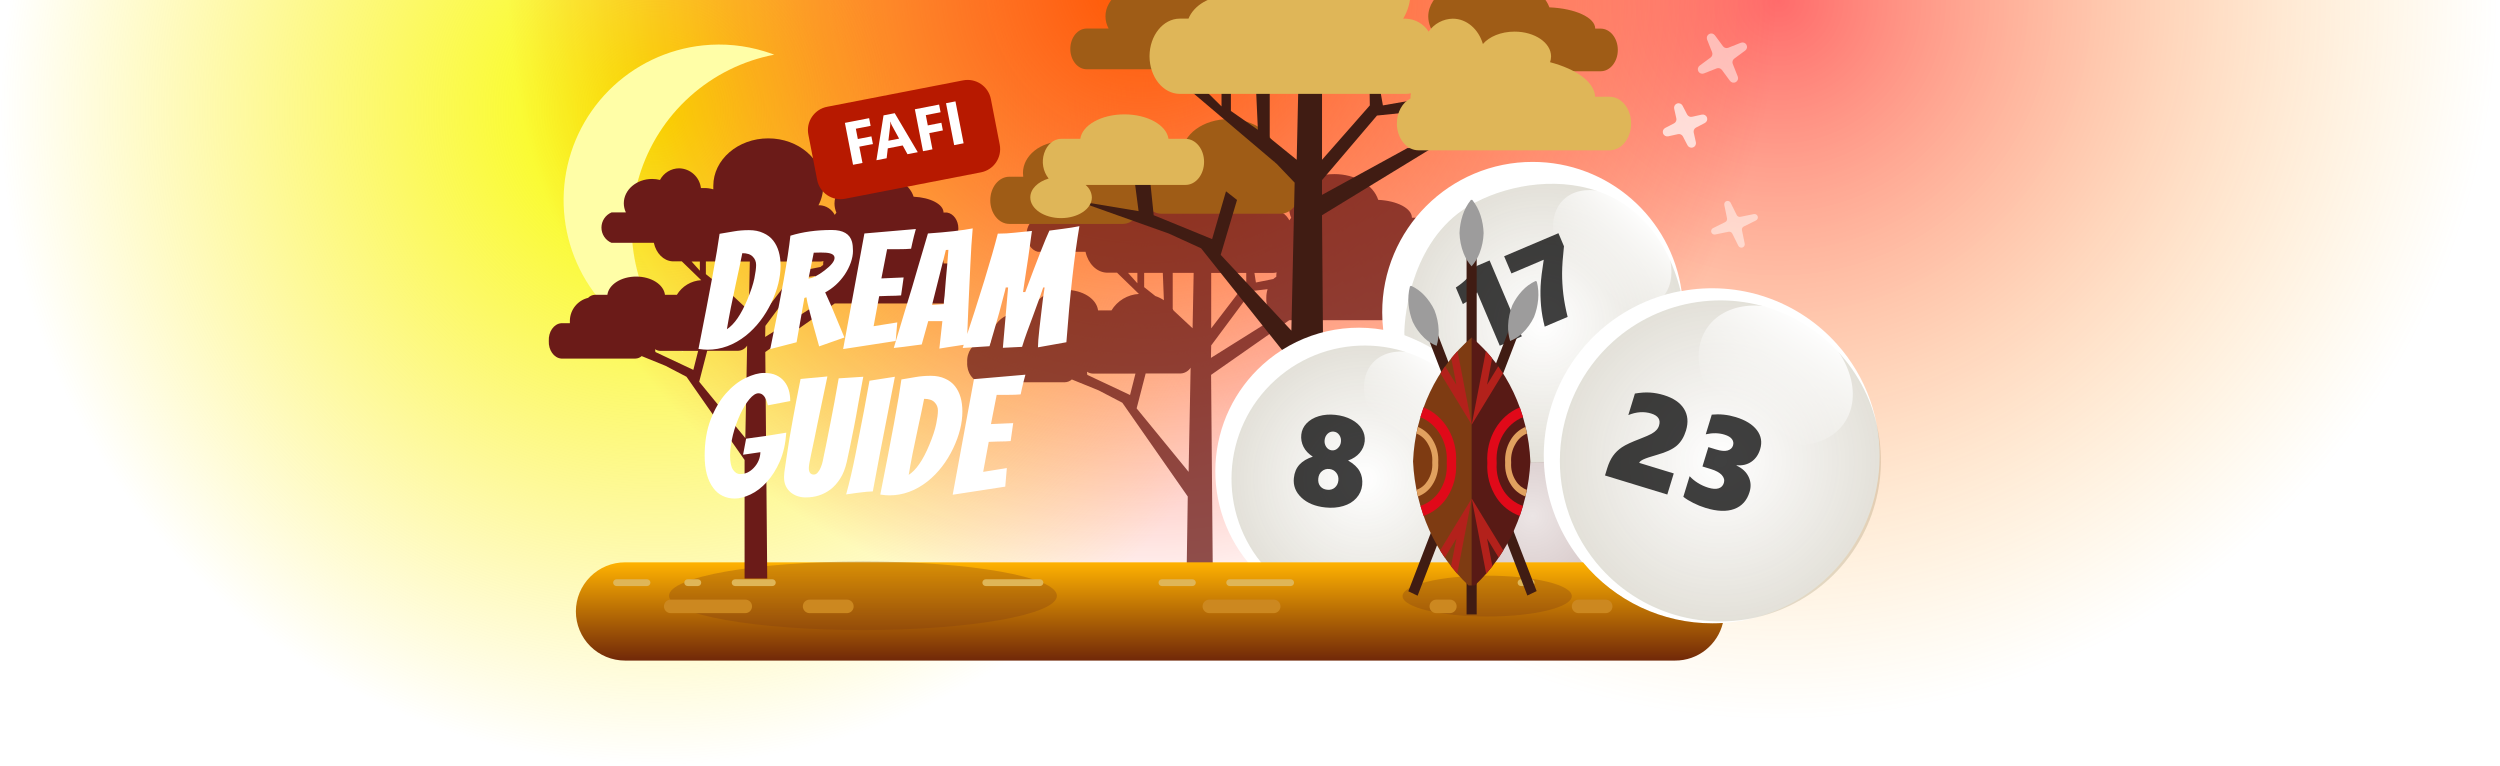 <svg width="738" height="226" viewBox="0 0 738 226" fill="none" xmlns="http://www.w3.org/2000/svg">
	<defs>
<filter id="filter0_d" x="201.188" y="61.766" width="122.453" height="90.406" filterUnits="userSpaceOnUse" color-interpolation-filters="sRGB">
<feFlood flood-opacity="0" result="BackgroundImageFix"/>
<feColorMatrix in="SourceAlpha" type="matrix" values="0 0 0 0 0 0 0 0 0 0 0 0 0 0 0 0 0 0 127 0"/>
<feOffset dy="2"/>
<feGaussianBlur stdDeviation="2.5"/>
<feColorMatrix type="matrix" values="0 0 0 0 0.251 0 0 0 0 0.11 0 0 0 0 0.075 0 0 0 1 0"/>
<feBlend mode="normal" in2="BackgroundImageFix" result="effect1_dropShadow"/>
<feBlend mode="normal" in="SourceGraphic" in2="effect1_dropShadow" result="shape"/>
</filter>
<filter id="filter1_d" x="234.29" y="19.386" width="65.162" height="43.627" filterUnits="userSpaceOnUse" color-interpolation-filters="sRGB">
<feFlood flood-opacity="0" result="BackgroundImageFix"/>
<feColorMatrix in="SourceAlpha" type="matrix" values="0 0 0 0 0 0 0 0 0 0 0 0 0 0 0 0 0 0 127 0"/>
<feOffset dy="3"/>
<feGaussianBlur stdDeviation="1.5"/>
<feColorMatrix type="matrix" values="0 0 0 0 1 0 0 0 0 0 0 0 0 0 0 0 0 0 0.239 0"/>
<feBlend mode="normal" in2="BackgroundImageFix" result="effect1_dropShadow"/>
<feBlend mode="normal" in="SourceGraphic" in2="effect1_dropShadow" result="shape"/>
</filter>
<radialGradient id="paint0_radial" cx="0" cy="0" r="1" gradientUnits="userSpaceOnUse" gradientTransform="translate(525) scale(213)">
<stop stop-color="#FF0000"/>
<stop offset="1" stop-color="#FFB300" stop-opacity="0"/>
</radialGradient>
<radialGradient id="paint1_radial" cx="0" cy="0" r="1" gradientUnits="userSpaceOnUse" gradientTransform="translate(193.5 32.5) scale(193.5)">
<stop stop-color="#F7FF00"/>
<stop offset="1" stop-color="#FFE600" stop-opacity="0"/>
</radialGradient>
<radialGradient id="paint2_radial" cx="0" cy="0" r="1" gradientUnits="userSpaceOnUse" gradientTransform="translate(337.5 -5.5) scale(187.5)">
<stop stop-color="#FF5700"/>
<stop offset="1" stop-color="#FF1200" stop-opacity="0"/>
</radialGradient>
<linearGradient id="paint3_linear" x1="493.099" y1="208.75" x2="461.073" y2="69.9" gradientUnits="userSpaceOnUse">
<stop stop-color="white"/>
<stop offset="1" stop-color="white"/>
</linearGradient>
<radialGradient id="paint4_radial" cx="0" cy="0" r="1" gradientUnits="userSpaceOnUse" gradientTransform="translate(455.347 95.434) scale(40.784 41.18)">
<stop stop-color="#443400" stop-opacity="0"/>
<stop offset="1" stop-color="#443400" stop-opacity="0.149"/>
</radialGradient>
<radialGradient id="paint5_radial" cx="0" cy="0" r="1" gradientUnits="userSpaceOnUse" gradientTransform="translate(507.857 136.061) rotate(-42) scale(47.387)">
<stop stop-color="#442D00" stop-opacity="0"/>
<stop offset="1" stop-color="#443400" stop-opacity="0.149"/>
</radialGradient>
<radialGradient id="paint6_radial" cx="0" cy="0" r="1" gradientUnits="userSpaceOnUse" gradientTransform="translate(402.874 141.338) rotate(-42) scale(39.334)">
<stop stop-color="#443400" stop-opacity="0"/>
<stop offset="1" stop-color="#443400" stop-opacity="0.149"/>
</radialGradient>
<linearGradient id="paint7_linear" x1="486.088" y1="63.491" x2="469.023" y2="81.653" gradientUnits="userSpaceOnUse">
<stop stop-color="white"/>
<stop offset="1" stop-color="white" stop-opacity="0"/>
</linearGradient>
<linearGradient id="paint8_linear" x1="535.174" y1="95.232" x2="517.079" y2="123.046" gradientUnits="userSpaceOnUse">
<stop stop-color="white"/>
<stop offset="1" stop-color="white" stop-opacity="0"/>
</linearGradient>
<linearGradient id="paint9_linear" x1="430.073" y1="110.271" x2="413.982" y2="129.302" gradientUnits="userSpaceOnUse">
<stop stop-color="white"/>
<stop offset="1" stop-color="white" stop-opacity="0"/>
</linearGradient>
<radialGradient id="paint10_radial" cx="0" cy="0" r="1" gradientUnits="userSpaceOnUse" gradientTransform="translate(452.344 152.281) scale(42.673 43.188)">
<stop stop-color="#440200" stop-opacity="0.102"/>
<stop offset="1" stop-color="#440200" stop-opacity="0.302"/>
</radialGradient>
<linearGradient id="paint11_linear" x1="339.3" y1="166" x2="339.3" y2="195" gradientUnits="userSpaceOnUse">
<stop stop-color="#FFB201"/>
<stop offset="1" stop-color="#712808"/>
</linearGradient>
</defs>
<path opacity="0.58" d="M525 213C642.637 213 738 117.637 738 0C738 -117.637 642.637 -213 525 -213C407.363 -213 312 -117.637 312 0C312 117.637 407.363 213 525 213Z" fill="url(#paint0_radial)"/>
<path d="M193.5 226C300.367 226 387 139.367 387 32.5C387 -74.367 300.367 -161 193.5 -161C86.633 -161 0 -74.367 0 32.5C0 139.367 86.633 226 193.5 226Z" fill="url(#paint1_radial)"/>
<path d="M337.5 182C441.053 182 525 98.053 525 -5.5C525 -109.053 441.053 -193 337.5 -193C233.947 -193 150 -109.053 150 -5.5C150 98.053 233.947 182 337.5 182Z" fill="url(#paint2_radial)"/>
<path d="M198.864 103.009C188.733 99.908 179.985 93.4 174.103 84.588C168.221 75.775 165.566 65.201 166.588 54.655C167.609 44.109 172.245 34.241 179.709 26.722C187.173 19.203 197.007 14.495 207.545 13.396C213.653 12.759 219.825 13.361 225.695 15.166C226.651 15.458 227.613 15.787 228.546 16.142C219.285 17.916 210.684 22.184 203.669 28.485C196.654 34.786 191.492 42.882 188.737 51.9C185.983 60.917 185.741 70.516 188.038 79.661C190.335 88.807 195.083 97.152 201.772 103.798C200.794 103.564 199.816 103.3 198.864 103.009Z" fill="#FFFEA7"/>
<g opacity="0.87">
<path opacity="0.87" d="M285.512 106.986C285.37 110.02 287.212 112.631 289.651 112.842H314.323C315.094 112.825 315.833 112.533 316.407 112.018L324.3 115.229L331.31 118.887L350.628 146.57L350.09 182.342L358.162 186L357.512 110.661L380.597 94.518H419.978C422.655 94.069 424.653 91.225 424.653 87.863C424.653 84.501 422.653 81.657 419.978 81.208H416.832C416.732 78.808 414.997 76.588 412.182 74.871H417.982C420.125 74.531 421.73 72.261 421.73 69.571C421.73 66.881 420.125 64.613 417.982 64.271H416.795C416.795 61.523 412.435 59.256 406.846 58.999C405.466 54.637 400.181 51.391 393.875 51.391C386.507 51.391 380.532 55.822 380.532 61.283C380.536 62.318 380.753 63.34 381.167 64.288C380.97 64.53 380.785 64.782 380.615 65.044C380.138 64.128 379.433 63.351 378.567 62.789C377.702 62.226 376.705 61.897 375.675 61.833H375.206C376.245 59.845 376.79 57.636 376.793 55.393C376.793 46.669 368.611 39.593 358.51 39.593C348.409 39.593 340.227 46.668 340.227 55.393C340.211 55.776 340.211 56.16 340.227 56.544C339.269 56.256 338.274 56.111 337.274 56.115H336.112C335.895 54.331 335.041 52.685 333.708 51.48C332.374 50.275 330.651 49.591 328.854 49.555C327.544 49.565 326.261 49.93 325.141 50.61C324.021 51.29 323.106 52.261 322.493 53.419C321.636 53.204 320.755 53.094 319.871 53.093C314.683 53.093 310.46 56.717 310.46 61.182C310.462 62.234 310.697 63.273 311.15 64.222H306.376C304.43 64.692 303.025 66.813 303.025 69.28C303.025 71.747 304.425 73.867 306.376 74.337H320.452C321.211 77.837 323.699 80.319 326.606 80.485H329.738L336.209 86.77C334.565 86.86 332.969 87.35 331.557 88.197C330.146 89.044 328.962 90.222 328.109 91.63H324.149C323.721 88.195 319.596 85.568 314.573 85.568C309.55 85.568 305.438 88.23 304.997 91.63H300.857C299.998 91.655 299.185 92.02 298.594 92.643C296.899 93.054 295.387 94.011 294.29 95.366C293.193 96.721 292.572 98.4 292.523 100.143C292.503 100.452 292.503 100.761 292.523 101.07H289.653C287.2 101.281 285.348 103.924 285.514 106.978L285.512 106.986ZM346.187 91.221V80.557H352.369L352.052 96.906L346.533 91.754C346.374 91.624 346.268 91.441 346.233 91.239L346.187 91.221ZM332.996 80.556H335.756V83.63L332.996 80.556ZM343.262 80.556L343.579 88.627C342.796 88.105 341.946 87.689 341.054 87.39L337.754 84.763V80.556H343.262ZM376.862 80.419C376.796 80.758 376.762 81.103 376.762 81.449V81.707C376.451 81.889 376.164 82.108 375.906 82.359L370.746 83.39L370.305 80.574H375.741C376.109 80.566 376.475 80.514 376.831 80.42L376.862 80.419ZM357.544 101.971L369.48 85.914L374.185 85.364C373.939 86.189 373.814 87.045 373.812 87.906C373.744 89.072 373.96 90.237 374.441 91.302C374.921 92.367 375.653 93.299 376.572 94.02H376.02L357.475 105.646L357.544 101.971ZM357.544 96.922V80.579H367.893V83.395L357.544 96.922ZM335.535 120.552L338.198 110.252H348.532C349.123 110.22 349.698 110.048 350.209 109.749C350.721 109.451 351.153 109.034 351.471 108.535L350.878 139.292L335.535 120.552ZM320.964 110.66L320.881 109.733C321.399 110.084 322.008 110.275 322.634 110.283H335.19L333.59 116.603L320.964 110.66Z" fill="#6B1B18"/>
</g>
<path d="M320.786 20.454H361.875C364.542 20.454 366.705 17.763 366.705 14.443C366.705 11.123 364.543 8.432 361.875 8.432H355.616C357.267 7.761 358.685 6.621 359.696 5.154C360.707 3.687 361.267 1.956 361.306 0.174C361.306 -4.885 356.833 -8.983 351.315 -8.983C349.605 -9.007 347.916 -8.6 346.404 -7.799C344.893 -6.998 343.608 -5.828 342.668 -4.399C341.501 -4.653 340.31 -4.782 339.116 -4.783C332.056 -4.783 326.332 -0.483 326.332 4.824C326.338 6.083 326.658 7.321 327.264 8.424H320.786C318.119 8.424 315.956 11.115 315.956 14.435C315.956 17.755 318.118 20.446 320.786 20.446V20.454Z" fill="#9F5C16"/>
<path d="M472.523 8.443H470.906C470.906 5.171 464.976 2.484 457.387 2.171C455.493 -3.009 448.316 -6.866 439.748 -6.866C429.736 -6.866 421.618 -1.603 421.618 4.894C421.661 7.03 422.485 9.075 423.936 10.643C423.287 11.625 422.878 12.746 422.743 13.916C422.607 15.085 422.748 16.27 423.155 17.375C423.451 18.386 424.053 19.281 424.878 19.936C425.703 20.591 426.71 20.975 427.762 21.034H472.522C475.314 21.034 477.578 18.217 477.578 14.741C477.578 11.265 475.314 8.448 472.522 8.448L472.523 8.443Z" fill="#9F5C16"/>
<path d="M331.455 52.174H325.046C325.101 51.81 325.129 51.442 325.13 51.074C325.13 45.936 319.948 41.765 313.552 41.765C307.156 41.765 301.974 45.946 301.974 51.074C301.975 51.442 302.003 51.81 302.058 52.174H297.921C294.835 52.185 292.336 55.296 292.327 59.136C292.336 62.976 294.835 66.087 297.921 66.098H331.455C334.541 66.087 337.04 62.976 337.049 59.136C337.042 55.295 334.54 52.184 331.455 52.174Z" fill="#9F5C16"/>
<path d="M378.019 47.775H376.093C376.369 46.978 376.511 46.141 376.513 45.298C376.513 39.698 370.356 35.163 362.763 35.163C355.17 35.163 349.013 39.7 349.013 45.298C349.015 46.141 349.157 46.978 349.433 47.775H342.833C339.638 47.786 337.051 51.007 337.042 54.983V55.883C337.051 59.859 339.642 63.083 342.833 63.091H378.018C381.211 63.077 383.796 59.857 383.805 55.883V54.983C383.793 51.009 381.212 47.79 378.019 47.775Z" fill="#9F5C16"/>
<path d="M390.978 152.999L390.256 63.533L422.702 43.718H415.462L390.256 57.527V53.173L406.484 34.112L419.57 32.764L419.448 29.158L408.231 31.113L406.484 21.203L404.25 23.303L404.372 31.112L390.261 47.169V20.449H383.384L382.784 47.168L374.826 40.718V23.303L370.605 22.403L371.327 38.313L363.364 32.762V22.252L360.592 22.552V31.406L352.992 23.9L351.182 26.6L376.871 48.364L382.179 53.92L381.213 97.6L360.349 75.235L365.17 59.022L361.915 56.471L357.815 70.583L340.571 63.527L339.244 50.617L334.658 51.217L336.107 62.324L320.784 59.78L318.852 59.628L345.024 68.937L354.553 73.291L380.725 106.162L380.003 148.645L390.977 152.999H390.978Z" fill="#401C13"/>
<path d="M349.974 40.97H344.939C344.351 36.93 338.753 33.762 331.92 33.762C325.087 33.762 319.493 36.929 318.901 40.97H313.311C311.074 40.97 309.061 42.664 308.234 45.251C307.823 46.506 307.729 47.843 307.959 49.144C308.19 50.444 308.739 51.667 309.557 52.704C306.369 53.65 304.144 55.793 304.144 58.286C304.144 61.657 308.213 64.386 313.232 64.386C318.251 64.386 322.32 61.652 322.32 58.286C322.294 57.571 322.113 56.869 321.79 56.23C321.466 55.592 321.008 55.031 320.447 54.586H349.983C352.998 54.586 355.443 51.544 355.443 47.791C355.443 44.038 352.999 40.996 349.983 40.996L349.974 40.97Z" fill="#DFB658"/>
<path d="M475.164 28.561H470.889C470.689 24.223 465.404 20.444 457.576 18.361C457.773 17.813 457.874 17.235 457.876 16.652C457.876 12.617 453.051 9.335 447.1 9.335C443.1 9.335 439.612 10.814 437.752 12.994C436.492 8.651 432.985 5.515 428.852 5.515C427.448 5.543 426.07 5.903 424.833 6.568C423.595 7.232 422.533 8.181 421.734 9.336C421.009 8.201 420.018 7.26 418.847 6.595C417.676 5.929 416.361 5.558 415.015 5.515H414.215C415.616 3.206 416.364 0.559 416.378 -2.142C416.378 -12.507 405.253 -20.906 391.533 -20.906C377.813 -20.906 366.688 -12.506 366.688 -2.142C366.688 -1.684 366.712 -1.228 366.759 -0.773C365.449 -1.12 364.099 -1.296 362.744 -1.296C357.158 -1.296 352.434 1.563 350.844 5.499H348.265C343.342 5.516 339.355 10.479 339.341 16.606C339.355 22.733 343.341 27.696 348.265 27.713H415.02C415.525 27.709 416.027 27.651 416.52 27.541C416.429 27.942 416.382 28.352 416.381 28.764V29.064C413.944 30.264 412.348 33.203 412.358 36.464C412.367 40.827 415.207 44.364 418.712 44.372H475.159C478.664 44.361 481.504 40.827 481.513 36.464C481.501 32.103 478.663 28.573 475.159 28.564L475.164 28.561Z" fill="#DFB658"/>
<path d="M449.786 185.95C444.648 185.952 439.54 185.155 434.647 183.588C429.7 182.006 425.036 179.648 420.828 176.603C412.491 180.98 402.934 182.455 393.665 180.796C384.396 179.137 375.944 174.438 369.643 167.441C365.921 163.307 363.05 158.481 361.193 153.238C359.336 147.994 358.53 142.437 358.821 136.882C359.112 131.327 360.495 125.884 362.889 120.863C365.284 115.843 368.644 111.343 372.778 107.621C377.538 103.328 383.211 100.174 389.369 98.396C395.527 96.618 402.009 96.262 408.324 97.357C408.128 95.647 408.03 93.927 408.03 92.205C408.018 86.267 409.205 80.387 411.52 74.919C413.749 69.642 416.981 64.848 421.037 60.803C425.082 56.747 429.876 53.515 435.153 51.286C440.621 48.971 446.501 47.784 452.439 47.796C457.87 47.788 463.256 48.78 468.328 50.723C473.219 52.597 477.739 55.324 481.677 58.778C485.602 62.21 488.893 66.305 491.399 70.878C493.966 75.55 495.663 80.649 496.407 85.928L496.352 85.938C504.68 84.379 513.269 84.989 521.294 87.707C529.319 90.426 536.509 95.163 542.175 101.463C550.949 111.208 555.493 124.039 554.806 137.133C554.12 150.228 548.26 162.514 538.516 171.288C530.508 178.497 520.365 182.894 509.63 183.811C498.894 184.728 488.152 182.115 479.038 176.368C474.786 179.501 470.055 181.928 465.03 183.554C460.107 185.147 454.964 185.957 449.789 185.954L449.786 185.95ZM495.869 86.025H495.886H495.869ZM495.969 86.006L496.02 85.996L495.969 86.006ZM496.083 85.984L496.183 85.964L496.083 85.984ZM496.204 85.961L496.325 85.938L496.204 85.961Z" fill="url(#paint3_linear)"/>
<path d="M452.163 136.614C449.103 136.616 446.05 136.304 443.054 135.682C442.305 126.462 438.532 117.746 432.321 110.891C426.357 104.267 421.034 101.473 414.59 98.943C414.446 98.91 414.39 76.843 429.054 64.096C443.718 51.349 485.554 44.38 496.131 85.923C484.452 88.095 473.945 94.399 466.53 103.68C459.116 112.962 455.29 124.603 455.752 136.473C454.561 136.566 453.354 136.614 452.163 136.614Z" fill="url(#paint4_radial)"/>
<path d="M476.149 100.846C483.114 94.575 491.782 90.51 501.058 89.165C510.333 87.82 519.799 89.256 528.258 93.29C536.717 97.325 543.79 103.778 548.582 111.833C553.374 119.887 555.67 129.182 555.18 138.541C554.689 147.901 551.434 156.905 545.826 164.414C540.219 171.924 532.51 177.602 523.676 180.73C514.841 183.859 505.277 184.297 496.193 181.99C487.109 179.683 478.913 174.734 472.642 167.769C464.233 158.43 459.878 146.132 460.535 133.581C461.193 121.031 466.81 109.255 476.149 100.846V100.846Z" fill="url(#paint5_radial)"/>
<path d="M429.194 170.569C445.338 156.033 446.641 131.162 432.105 115.019C417.569 98.875 392.699 97.572 376.555 112.107C360.411 126.643 359.108 151.514 373.644 167.658C388.179 183.802 413.05 185.105 429.194 170.569Z" fill="url(#paint6_radial)"/>
<path d="M490.454 88.096C495.828 82.722 493.686 71.867 485.67 63.851C477.654 55.835 466.799 53.694 461.425 59.068C456.051 64.442 458.193 75.296 466.209 83.312C474.225 91.328 485.08 93.47 490.454 88.096Z" fill="url(#paint7_linear)"/>
<path d="M544.368 124.947C550.176 116.66 545.853 103.612 534.713 95.804C523.572 87.996 509.832 88.385 504.024 96.672C498.216 104.96 502.538 118.008 513.679 125.816C524.82 133.624 538.559 133.235 544.368 124.947Z" fill="url(#paint8_linear)"/>
<path d="M435.72 134.614C440.806 128.966 438.099 118.238 429.675 110.653C421.25 103.067 410.298 101.497 405.213 107.145C400.128 112.792 402.834 123.52 411.259 131.106C419.683 138.691 430.635 140.262 435.72 134.614Z" fill="url(#paint9_linear)"/>
<path d="M449.514 185.951C439.082 185.961 428.915 182.667 420.471 176.542C423.62 174.891 426.55 172.851 429.191 170.471C434.048 166.127 437.83 160.714 440.239 154.659C442.647 148.604 443.616 142.072 443.07 135.579C446.063 136.199 449.113 136.511 452.17 136.509C453.362 136.509 454.57 136.461 455.759 136.366C456.079 144.397 458.348 152.229 462.37 159.188C466.393 166.146 472.047 172.022 478.847 176.307C470.358 182.58 460.078 185.961 449.522 185.951H449.514ZM458.855 117.07C458.995 116.697 459.141 116.321 459.29 115.951C459.142 116.32 458.991 116.697 458.856 117.07H458.855Z" fill="url(#paint10_radial)"/>
<path opacity="0.75" d="M442.731 102.056L436.036 86.285C435.501 87.005 434.898 87.64 434.229 88.188C433.556 88.727 432.757 89.252 431.832 89.765L429.757 84.875C431.032 84.056 432.155 83.147 433.125 82.146C434.101 81.131 435.024 79.921 435.895 78.517L439.731 76.889L449.241 99.292L442.731 102.056ZM455.995 96.425C455.449 94.288 455.088 92.235 454.914 90.266C454.739 88.296 454.697 86.342 454.788 84.403C454.889 82.461 455.196 79.884 455.708 76.672L446.173 80.72L444.019 75.646L460.05 68.842L461.684 72.693C461.33 75.909 461.146 78.548 461.131 80.61C461.127 82.668 461.25 84.756 461.5 86.875C461.756 88.978 462.177 91.204 462.765 93.552L455.995 96.425Z" fill="black"/>
<path opacity="0.75" d="M381.948 141.11C382.119 139.485 382.676 138.162 383.617 137.142C384.559 136.121 385.867 135.344 387.541 134.811C386.271 133.993 385.353 133.019 384.788 131.889C384.222 130.759 384.007 129.56 384.14 128.292C384.273 127.037 384.794 125.928 385.705 124.967C386.629 123.994 387.836 123.287 389.326 122.847C390.828 122.408 392.447 122.281 394.183 122.464C395.992 122.655 397.585 123.122 398.963 123.864C400.342 124.595 401.37 125.525 402.048 126.654C402.725 127.783 402.995 128.994 402.859 130.286C402.728 131.529 402.242 132.654 401.401 133.661C400.561 134.667 399.41 135.429 397.949 135.947C399.593 136.88 400.738 137.946 401.383 139.147C402.029 140.335 402.273 141.68 402.114 143.182C401.958 144.659 401.387 145.942 400.401 147.033C399.427 148.125 398.131 148.909 396.513 149.385C394.907 149.863 393.144 150.001 391.223 149.798C388.245 149.484 385.896 148.514 384.175 146.889C382.455 145.264 381.713 143.337 381.948 141.11ZM389.161 141.217C389.061 142.165 389.253 142.938 389.737 143.537C390.222 144.136 390.907 144.482 391.793 144.575C392.692 144.67 393.442 144.457 394.045 143.936C394.647 143.414 394.995 142.717 395.087 141.843C395.181 140.957 394.975 140.194 394.47 139.556C393.966 138.906 393.289 138.536 392.44 138.446C391.603 138.358 390.871 138.573 390.244 139.092C389.618 139.598 389.257 140.307 389.161 141.217ZM391.024 129.933C390.947 130.66 391.107 131.324 391.504 131.926C391.913 132.529 392.456 132.866 393.133 132.937C393.823 133.01 394.424 132.794 394.938 132.288C395.464 131.783 395.766 131.168 395.842 130.442C395.925 129.654 395.761 128.971 395.349 128.392C394.937 127.814 394.393 127.489 393.716 127.417C393.027 127.345 392.426 127.549 391.915 128.03C391.404 128.511 391.107 129.146 391.024 129.933Z" fill="black"/>
<path opacity="0.75" d="M473.795 140.361L474.435 138.267C474.888 136.786 475.463 135.554 476.162 134.573C476.86 133.592 477.744 132.74 478.814 132.019C479.897 131.301 481.639 130.486 484.042 129.575C485.76 128.905 486.916 128.402 487.51 128.066C488.12 127.722 488.603 127.358 488.959 126.976C489.327 126.597 489.591 126.147 489.75 125.625C490.281 123.889 489.502 122.701 487.414 122.063C485.289 121.413 483.044 121.57 480.679 122.533L482.622 116.177C484.29 115.89 485.793 115.792 487.133 115.883C488.484 115.978 489.822 116.228 491.145 116.632C493.986 117.501 495.976 118.853 497.114 120.687C498.252 122.522 498.447 124.666 497.697 127.118C497.122 129 496.227 130.472 495.012 131.535C493.798 132.597 491.869 133.501 489.225 134.246C487.204 134.823 485.836 135.28 485.121 135.62C484.423 135.95 484.014 136.29 483.894 136.638L494.092 139.756L492.188 145.984L473.795 140.361ZM516.469 145.243C515.701 147.757 514.195 149.427 511.95 150.254C509.706 151.081 506.89 150.977 503.503 149.942C502.241 149.556 501.024 149.064 499.852 148.467C498.677 147.882 497.7 147.278 496.921 146.655L498.781 140.572C499.446 141.307 500.258 141.973 501.216 142.571C502.175 143.17 503.189 143.632 504.257 143.959C505.495 144.338 506.509 144.409 507.298 144.172C508.103 143.927 508.632 143.392 508.884 142.566C509.141 141.728 508.934 140.949 508.266 140.226C507.597 139.504 506.534 138.92 505.077 138.475L502.564 137.707L504.312 131.988L506.534 132.668C508.003 133.117 509.152 133.223 509.982 132.985C510.827 132.739 511.361 132.252 511.584 131.523C511.795 130.831 511.695 130.203 511.283 129.639C510.884 129.079 510.138 128.632 509.045 128.298C507.358 127.782 505.522 127.752 503.537 128.207L505.313 122.398C507.693 122.169 510.048 122.411 512.379 123.124C515.269 124.008 517.353 125.289 518.632 126.967C519.911 128.646 520.231 130.529 519.593 132.618C519.095 134.244 518.234 135.475 517.01 136.309C515.799 137.146 514.345 137.492 512.651 137.346L512.623 137.437C514.309 138.218 515.494 139.316 516.176 140.733C516.861 142.137 516.959 143.641 516.469 145.243Z" fill="black"/>
<path d="M494.5 195H184.5C180.654 195 176.966 193.472 174.247 190.753C171.528 188.034 170 184.346 170 180.5C170 176.654 171.528 172.966 174.247 170.247C176.966 167.528 180.654 166 184.5 166H467.315C471.953 171.636 477.784 176.174 484.387 179.287C490.99 182.399 498.2 184.009 505.5 184C506.53 184 507.572 183.968 508.6 183.9C507.838 187.032 506.058 189.823 503.54 191.835C500.978 193.895 497.787 195.012 494.5 195Z" fill="url(#paint11_linear)"/>
<path opacity="0.29" d="M254.75 186C286.368 186 312 181.468 312 175.877C312 170.286 286.368 165.754 254.75 165.754C223.132 165.754 197.5 170.286 197.5 175.877C197.5 181.468 223.132 186 254.75 186Z" fill="#7E3B12"/>
<path opacity="0.29" d="M439.016 181.999C452.814 181.999 464 179.299 464 175.968C464 172.637 452.814 169.937 439.016 169.937C425.218 169.937 414.032 172.637 414.032 175.968C414.032 179.299 425.218 181.999 439.016 181.999Z" fill="#7E3B12"/>
<path d="M162.002 100.652C161.876 103.345 163.514 105.662 165.676 105.852H187.576C188.26 105.837 188.916 105.577 189.425 105.12L196.43 107.97L202.653 111.219L219.802 135.787V170.787H226.489L225.913 103.916L246.403 89.588H281.357C283.733 89.188 285.506 86.665 285.506 83.681C285.506 80.697 283.733 78.173 281.357 77.774H278.564C278.478 75.64 276.935 73.674 274.437 72.149H279.581C281.481 71.849 282.908 69.833 282.908 67.449C282.908 65.065 281.483 63.049 279.581 62.749H278.528C278.528 60.31 274.658 58.298 269.697 58.069C268.472 54.197 263.781 51.316 258.184 51.316C251.644 51.316 246.34 55.249 246.34 60.096C246.344 61.014 246.536 61.922 246.904 62.764C246.729 62.979 246.565 63.203 246.414 63.435C245.991 62.622 245.365 61.932 244.596 61.433C243.828 60.934 242.944 60.642 242.029 60.585H241.613C242.536 58.821 243.019 56.86 243.022 54.869C243.022 47.126 235.759 40.846 226.794 40.846C217.829 40.846 210.566 47.126 210.566 54.869C210.552 55.209 210.552 55.549 210.566 55.89C209.716 55.634 208.833 55.506 207.945 55.509H206.916C206.723 53.925 205.966 52.464 204.782 51.395C203.599 50.325 202.069 49.718 200.474 49.686C199.311 49.695 198.172 50.019 197.178 50.623C196.184 51.227 195.372 52.088 194.828 53.116C194.067 52.925 193.286 52.827 192.501 52.826C187.896 52.826 184.148 56.042 184.148 60.006C184.149 60.94 184.359 61.863 184.761 62.706H180.522C179.64 63.079 178.888 63.704 178.359 64.503C177.83 65.301 177.548 66.237 177.548 67.195C177.548 68.153 177.83 69.089 178.359 69.887C178.888 70.686 179.64 71.311 180.522 71.684H193.014C193.688 74.784 195.896 76.994 198.476 77.141H201.256L207.002 82.711C205.543 82.791 204.126 83.226 202.873 83.978C201.621 84.73 200.57 85.775 199.813 87.025H196.298C195.918 83.976 192.256 81.644 187.798 81.644C183.34 81.644 179.69 84.007 179.298 87.025H175.624C174.862 87.048 174.139 87.371 173.615 87.925C172.11 88.29 170.767 89.14 169.793 90.343C168.819 91.547 168.268 93.038 168.226 94.586C168.209 94.86 168.209 95.135 168.226 95.409H165.679C163.502 95.596 161.858 97.942 162.005 100.652H162.002ZM215.857 86.662V77.196H221.344L221.062 91.707L216.162 87.134C216.02 87.019 215.925 86.857 215.893 86.677L215.857 86.662ZM204.148 77.196H206.598V79.919L204.148 77.196ZM213.26 77.196L213.541 84.36C212.846 83.896 212.092 83.526 211.3 83.26L208.373 80.928V77.193L213.26 77.196ZM243.083 77.074C243.025 77.375 242.996 77.681 242.997 77.988V78.219C242.721 78.381 242.466 78.575 242.237 78.798L237.657 79.713L237.265 77.213H242.09C242.417 77.206 242.742 77.16 243.058 77.076L243.083 77.074ZM225.937 96.204L236.531 81.952L240.708 81.464C240.49 82.196 240.378 82.956 240.377 83.72C240.317 84.755 240.508 85.789 240.935 86.734C241.361 87.679 242.01 88.507 242.826 89.146H242.336L225.875 99.466L225.937 96.204ZM225.937 91.723V77.209H235.122V79.709L225.937 91.723ZM206.402 112.694L208.766 103.548H217.939C218.464 103.52 218.974 103.367 219.428 103.102C219.882 102.837 220.266 102.467 220.548 102.024L220.021 129.324L206.402 112.694ZM193.469 103.914L193.396 103.091C193.855 103.402 194.396 103.572 194.951 103.579H206.096L204.675 109.188L193.469 103.914Z" fill="#6B1B18"/>
<path d="M428 177H424C422.895 177 422 177.895 422 179C422 180.105 422.895 181 424 181H428C429.105 181 430 180.105 430 179C430 177.895 429.105 177 428 177Z" fill="#CC8820"/>
<path d="M474 177H466C464.895 177 464 177.895 464 179C464 180.105 464.895 181 466 181H474C475.105 181 476 180.105 476 179C476 177.895 475.105 177 474 177Z" fill="#CC8820"/>
<path d="M376 177H357C355.895 177 355 177.895 355 179C355 180.105 355.895 181 357 181H376C377.105 181 378 180.105 378 179C378 177.895 377.105 177 376 177Z" fill="#CC8820"/>
<path d="M352 171H343C342.448 171 342 171.448 342 172C342 172.552 342.448 173 343 173H352C352.552 173 353 172.552 353 172C353 171.448 352.552 171 352 171Z" fill="#DFB658"/>
<path d="M191 171H182C181.448 171 181 171.448 181 172C181 172.552 181.448 173 182 173H191C191.552 173 192 172.552 192 172C192 171.448 191.552 171 191 171Z" fill="#DFB658"/>
<path d="M228 171H217C216.448 171 216 171.448 216 172C216 172.552 216.448 173 217 173H228C228.552 173 229 172.552 229 172C229 171.448 228.552 171 228 171Z" fill="#DFB658"/>
<path d="M381 171H363C362.448 171 362 171.448 362 172C362 172.552 362.448 173 363 173H381C381.552 173 382 172.552 382 172C382 171.448 381.552 171 381 171Z" fill="#DFB658"/>
<path d="M206 171H203C202.448 171 202 171.448 202 172C202 172.552 202.448 173 203 173H206C206.552 173 207 172.552 207 172C207 171.448 206.552 171 206 171Z" fill="#DFB658"/>
<path d="M452 171H449C448.448 171 448 171.448 448 172C448 172.552 448.448 173 449 173H452C452.552 173 453 172.552 453 172C453 171.448 452.552 171 452 171Z" fill="#DFB658"/>
<path d="M307 171H291C290.448 171 290 171.448 290 172C290 172.552 290.448 173 291 173H307C307.552 173 308 172.552 308 172C308 171.448 307.552 171 307 171Z" fill="#DFB658"/>
<path d="M250 177H239C237.895 177 237 177.895 237 179C237 180.105 237.895 181 239 181H250C251.105 181 252 180.105 252 179C252 177.895 251.105 177 250 177Z" fill="#CC8820"/>
<path d="M220 177H198C196.895 177 196 177.895 196 179C196 180.105 196.895 181 198 181H220C221.105 181 222 180.105 222 179C222 177.895 221.105 177 220 177Z" fill="#CC8820"/>
<g filter="url(#filter0_d)">
<path d="M214.578 95.188C216.766 93.781 218.781 90.859 220.625 86.422C221.656 83.953 222.344 81.875 222.688 80.188C223.031 78.5 223.203 77.172 223.203 76.203C223.203 75.234 222.875 74.422 222.219 73.766C221.562 73.078 220.531 72.734 219.125 72.734C218.594 75.422 217.984 78.312 217.297 81.406C216.141 86.656 215.234 91.25 214.578 95.188ZM206.188 101C209.594 83.844 211.672 72.516 212.422 67.016C213.797 66.766 215.188 66.531 216.594 66.312C218 66.062 219.5 65.938 221.094 65.938C222.719 65.938 224.125 66.219 225.312 66.781C226.531 67.312 227.516 68.062 228.266 69.031C229.703 70.875 230.422 73.359 230.422 76.484C230.422 79.922 229.516 83.547 227.703 87.359C225.797 91.328 223.297 94.562 220.203 97.062C216.672 99.844 212.891 101.234 208.859 101.234C208.172 101.234 207.281 101.156 206.188 101ZM241.812 100.25C239.406 91.75 238.156 86.922 238.062 85.766L237.453 85.953C236.422 91.703 235.656 96.062 235.156 99.031L227.375 101.047C230.625 85.328 232.609 74.172 233.328 67.578C236.953 66.453 241.016 65.891 245.516 65.891C248.891 65.891 250.891 67.062 251.516 69.406C251.703 70.125 251.797 71.016 251.797 72.078C251.797 73.141 251.578 74.297 251.141 75.547C250.703 76.766 250.109 77.938 249.359 79.062C247.797 81.344 245.875 83.094 243.594 84.312C244.812 86.938 245.891 89.422 246.828 91.766C247.797 94.078 248.609 96.031 249.266 97.625L241.812 100.25ZM242.281 72.547L240.219 72.594L238.672 80.234C239.922 80.109 241.5 79.312 243.406 77.844C245.375 76.344 246.359 75.109 246.359 74.141C246.359 73.234 245.5 72.719 243.781 72.594C243.281 72.562 242.781 72.547 242.281 72.547ZM248.891 101.047L255.172 66.922L270.359 65.609C270.141 66.328 269.953 67.031 269.797 67.719C269.641 68.375 269.484 69.031 269.328 69.688C269.172 70.344 269.047 70.922 268.953 71.422C268.016 71.516 266.734 71.562 265.109 71.562H261.875L260.188 80.188C261.906 80.094 263.344 80.031 264.5 80C265.656 79.969 266.406 79.938 266.75 79.906C266.625 80.812 266.5 81.703 266.375 82.578C266.281 83.422 266.156 84.297 266 85.203C265.656 85.234 265.125 85.266 264.406 85.297C263.688 85.297 262.938 85.312 262.156 85.344C261.375 85.375 260.5 85.406 259.531 85.438L257.891 94.297L264.875 93.172L264.406 98.656L248.891 101.047ZM274.016 92.797L272.094 99.688C271.375 99.781 270.531 99.891 269.562 100.016C268.625 100.141 267.688 100.266 266.75 100.391C265.812 100.484 264.844 100.594 263.844 100.719C265.125 96.469 266.203 92.875 267.078 89.938C267.984 87 268.719 84.594 269.281 82.719C269.844 80.812 270.391 78.938 270.922 77.094C271.484 75.219 272.016 73.422 272.516 71.703C273.047 69.953 273.516 68.359 273.922 66.922C279.703 66.516 284.109 66.016 287.141 65.422C286.859 68.516 286.625 72.172 286.438 76.391C286.031 84.797 285.688 92.547 285.406 99.641C284.469 99.797 283.547 99.938 282.641 100.062C281.766 100.188 280.844 100.328 279.875 100.484C278.938 100.641 278.078 100.781 277.297 100.906C277.641 97.906 277.938 95.203 278.188 92.797H274.016ZM275.141 88.016L278.609 87.781C278.609 87.594 278.625 87.281 278.656 86.844C278.719 86.375 278.781 85.844 278.844 85.25C279.094 81.906 279.359 78.797 279.641 75.922L279.969 71.75L279.219 71.797L275.141 88.016ZM302.656 84.219C306.25 74.562 308.625 68.516 309.781 66.078C311.375 65.891 312.672 65.719 313.672 65.562C314.703 65.406 315.578 65.281 316.297 65.188C317.016 65.062 317.797 64.922 318.641 64.766C317.109 73.828 315.828 85.25 314.797 99.031L306.406 100.531C306.406 99.406 306.547 97.594 306.828 95.094L307.484 89.469C307.797 86.625 308.094 84.422 308.375 82.859H307.953C307.516 84.203 307.016 85.625 306.453 87.125C305.922 88.594 305.375 90.094 304.812 91.625C304.25 93.156 303.688 94.672 303.125 96.172C302.594 97.641 302.125 99.047 301.719 100.391C300.594 100.422 299.641 100.469 298.859 100.531L296.047 100.672L297.594 82.859H296.891C296.828 83.266 296.656 83.969 296.375 84.969C296.125 85.938 295.828 87.062 295.484 88.344C295.172 89.594 294.812 90.906 294.406 92.281C294.031 93.625 293.672 94.875 293.328 96.031C292.766 98.031 292.359 99.422 292.109 100.203L284.188 100.719C289.281 85.344 292.734 74.094 294.547 66.969C296.328 66.969 298 66.875 299.562 66.688C301.125 66.5 302.812 66.328 304.625 66.172C304.531 66.859 304.422 67.641 304.297 68.516C304.203 69.391 304.078 70.312 303.922 71.281C303.797 72.25 303.656 73.25 303.5 74.281C303.344 75.281 303.141 76.594 302.891 78.219C302.672 79.812 302.375 81.812 302 84.219H302.656ZM226.672 117.656C226.141 115.281 225.219 114.094 223.906 114.094C223.094 114.094 222.203 114.672 221.234 115.828C220.297 116.953 219.406 118.406 218.562 120.188C216.656 124.344 215.641 128.422 215.516 132.422C215.516 134.422 215.812 135.844 216.406 136.688C217 137.531 217.688 137.953 218.469 137.953C219.25 137.953 219.984 137.797 220.672 137.484C221.359 137.141 221.969 136.688 222.5 136.125C223.75 134.812 224.406 133.266 224.469 131.484L219.359 132.234L220.25 127.5C224.656 126.938 228.609 126.344 232.109 125.719C231.891 128.969 231.25 131.812 230.188 134.25C229.125 136.656 227.844 138.672 226.344 140.297C224.875 141.922 223.281 143.141 221.562 143.953C219.844 144.766 218.297 145.172 216.922 145.172C215.578 145.172 214.375 144.906 213.312 144.375C212.25 143.875 211.328 143.094 210.547 142.031C208.859 139.781 208.016 136.625 208.016 132.562C208.016 128.469 208.609 124.891 209.797 121.828C210.984 118.766 212.469 116.219 214.25 114.188C216.062 112.125 218 110.594 220.062 109.594C222.156 108.594 223.969 108.094 225.5 108.094C227.031 108.094 228.266 108.328 229.203 108.797C230.141 109.234 230.906 109.828 231.5 110.578C232.688 112.016 233.281 113.953 233.281 116.391L226.672 117.656ZM236.328 109.875C237.016 109.812 237.812 109.734 238.719 109.641C239.656 109.547 240.562 109.469 241.438 109.406C242.344 109.312 243.281 109.219 244.25 109.125C243.438 112.969 242.797 116.016 242.328 118.266C241.859 120.516 241.484 122.312 241.203 123.656C240.922 125 240.672 126.234 240.453 127.359C239.953 129.734 239.625 131.281 239.469 132C239 134.156 238.766 135.547 238.766 136.172C238.766 136.797 238.891 137.281 239.141 137.625C239.422 137.938 239.781 138.094 240.219 138.094C240.688 138.094 241.094 137.875 241.438 137.438C241.812 137 242.109 136.484 242.328 135.891C242.578 135.297 242.766 134.688 242.891 134.062C243.016 133.438 243.141 132.812 243.266 132.188C243.422 131.531 243.609 130.641 243.828 129.516C244.078 128.359 244.312 127.172 244.531 125.953C244.781 124.703 245.031 123.438 245.281 122.156C245.938 118.875 246.703 114.719 247.578 109.688L254.844 109.219L254.609 110.438C254.234 112.406 253.812 114.688 253.344 117.281C252.906 119.844 252.5 122.062 252.125 123.938C251.156 128.812 250.438 132.281 249.969 134.344C249.5 136.375 248.844 138.031 248 139.312C247.188 140.594 246.234 141.656 245.141 142.5C243.047 144.062 240.625 144.844 237.875 144.844C236.188 144.844 234.734 144.375 233.516 143.438C232.141 142.312 231.453 140.828 231.453 138.984C231.453 138.859 231.453 138.734 231.453 138.609C231.453 138.484 231.484 138.062 231.547 137.344C231.641 136.625 231.828 135.344 232.109 133.5C232.391 131.625 232.688 129.688 233 127.688C233.344 125.656 233.703 123.625 234.078 121.594C234.453 119.562 234.797 117.719 235.109 116.062C235.797 112.5 236.203 110.438 236.328 109.875ZM264.172 109.219C260.609 127.344 258.438 138.625 257.656 143.062C256.781 143.062 255.266 143.203 253.109 143.484C250.953 143.766 249.844 143.922 249.781 143.953C250.781 140.328 251.703 136.375 252.547 132.094C254.484 122.312 255.859 115.078 256.672 110.391L264.172 109.219ZM268.25 138.188C270.438 136.781 272.453 133.859 274.297 129.422C275.328 126.953 276.016 124.875 276.359 123.188C276.703 121.5 276.875 120.172 276.875 119.203C276.875 118.234 276.547 117.422 275.891 116.766C275.234 116.078 274.203 115.734 272.797 115.734C272.266 118.422 271.656 121.312 270.969 124.406C269.812 129.656 268.906 134.25 268.25 138.188ZM259.859 144C263.266 126.844 265.344 115.516 266.094 110.016C267.469 109.766 268.859 109.531 270.266 109.312C271.672 109.062 273.172 108.938 274.766 108.938C276.391 108.938 277.797 109.219 278.984 109.781C280.203 110.312 281.188 111.062 281.938 112.031C283.375 113.875 284.094 116.359 284.094 119.484C284.094 122.922 283.188 126.547 281.375 130.359C279.469 134.328 276.969 137.562 273.875 140.062C270.344 142.844 266.562 144.234 262.531 144.234C261.844 144.234 260.953 144.156 259.859 144ZM281.234 144.047L287.516 109.922L302.703 108.609C302.484 109.328 302.297 110.031 302.141 110.719C301.984 111.375 301.828 112.031 301.672 112.688C301.516 113.344 301.391 113.922 301.297 114.422C300.359 114.516 299.078 114.562 297.453 114.562H294.219L292.531 123.188C294.25 123.094 295.688 123.031 296.844 123C298 122.969 298.75 122.938 299.094 122.906C298.969 123.812 298.844 124.703 298.719 125.578C298.625 126.422 298.5 127.297 298.344 128.203C298 128.234 297.469 128.266 296.75 128.297C296.031 128.297 295.281 128.312 294.5 128.344C293.719 128.375 292.844 128.406 291.875 128.438L290.234 137.297L297.219 136.172L296.75 141.656L281.234 144.047Z" fill="white"/>
</g>
<g filter="url(#filter1_d)">
<path d="M284.303 20.722L244.161 28.524C240.366 29.262 237.888 32.936 238.626 36.731L241.232 50.141C241.97 53.936 245.644 56.415 249.439 55.677L289.581 47.874C293.376 47.137 295.854 43.462 295.117 39.667L292.51 26.257C291.772 22.462 288.098 19.984 284.303 20.722Z" fill="#B71900"/>
</g>
<path d="M257.006 37.15L252.641 37.999L253.231 41.036L257.243 40.256L257.682 42.517L253.67 43.296L254.604 48.102L251.818 48.644L249.413 36.272L256.565 34.881L257.006 37.15ZM270.928 44.929L267.891 45.519L266.476 42.938L262.076 43.793L261.739 46.715L258.72 47.302L260.819 34.055L264.123 33.412L270.928 44.929ZM265.422 40.923L263.285 37.022C263.126 36.731 262.985 36.373 262.861 35.95L262.792 35.963C262.834 36.331 262.832 36.705 262.786 37.083L262.255 41.538L265.422 40.923ZM277.661 33.136L273.295 33.984L273.885 37.021L277.897 36.241L278.337 38.502L274.325 39.282L275.259 44.087L272.472 44.629L270.067 32.257L277.22 30.867L277.661 33.136ZM284.456 42.299L281.669 42.841L279.264 30.469L282.051 29.927L284.456 42.299Z" fill="white"/>
<path opacity="0.51" d="M503.933 11.69C503.815 11.39 503.811 11.059 503.919 10.756C504.028 10.453 504.243 10.2 504.525 10.044C504.806 9.888 505.135 9.84 505.449 9.908C505.764 9.976 506.043 10.156 506.234 10.414L508.621 13.651C508.794 13.887 509.041 14.059 509.322 14.139C509.604 14.22 509.904 14.206 510.176 14.098L513.915 12.618C514.215 12.5 514.547 12.495 514.85 12.604C515.152 12.713 515.405 12.928 515.561 13.21C515.717 13.491 515.766 13.819 515.698 14.134C515.629 14.448 515.449 14.727 515.191 14.919L511.955 17.306C511.72 17.48 511.548 17.727 511.468 18.007C511.387 18.288 511.402 18.588 511.509 18.86L512.99 22.601C513.108 22.9 513.113 23.232 513.004 23.535C512.895 23.838 512.68 24.091 512.399 24.247C512.117 24.403 511.789 24.451 511.474 24.383C511.16 24.315 510.881 24.135 510.689 23.876L508.301 20.638C508.127 20.403 507.88 20.232 507.599 20.151C507.317 20.071 507.017 20.086 506.745 20.194L503.006 21.674C502.707 21.792 502.375 21.797 502.072 21.688C501.769 21.579 501.516 21.364 501.36 21.082C501.204 20.801 501.156 20.473 501.224 20.158C501.292 19.843 501.472 19.565 501.731 19.373L504.968 16.986C505.203 16.813 505.375 16.565 505.456 16.284C505.536 16.002 505.521 15.701 505.413 15.429L503.933 11.69Z" fill="white"/>
<path opacity="0.7" d="M494.216 32.086C494.147 31.771 494.194 31.443 494.349 31.161C494.504 30.879 494.756 30.663 495.058 30.553C495.361 30.443 495.693 30.446 495.993 30.563C496.292 30.679 496.54 30.901 496.689 31.186L498.041 33.79C498.176 34.05 498.392 34.258 498.657 34.382C498.922 34.506 499.221 34.539 499.507 34.475L502.37 33.835C502.685 33.766 503.013 33.813 503.295 33.968C503.577 34.123 503.794 34.375 503.904 34.677C504.014 34.98 504.01 35.312 503.894 35.612C503.777 35.911 503.556 36.159 503.27 36.308L500.666 37.66C500.406 37.795 500.199 38.012 500.075 38.276C499.952 38.541 499.919 38.84 499.983 39.125L500.623 41.989C500.692 42.303 500.645 42.632 500.49 42.914C500.335 43.196 500.083 43.412 499.781 43.522C499.478 43.632 499.146 43.628 498.846 43.512C498.547 43.395 498.299 43.174 498.15 42.889L496.8 40.283C496.665 40.024 496.447 39.816 496.182 39.693C495.916 39.569 495.617 39.537 495.331 39.602L492.467 40.24C492.152 40.309 491.824 40.262 491.542 40.107C491.26 39.952 491.044 39.7 490.934 39.398C490.824 39.096 490.827 38.764 490.944 38.464C491.06 38.164 491.282 37.916 491.567 37.767L494.172 36.417C494.432 36.282 494.64 36.065 494.764 35.8C494.888 35.534 494.92 35.235 494.856 34.95L494.216 32.086Z" fill="white"/>
<path opacity="0.5" d="M509.011 60.51C508.962 60.272 509.002 60.024 509.122 59.813C509.243 59.602 509.435 59.443 509.665 59.363C509.895 59.284 510.145 59.291 510.37 59.383C510.595 59.475 510.778 59.646 510.887 59.863L512.68 63.472C512.778 63.67 512.939 63.83 513.137 63.927C513.336 64.023 513.561 64.052 513.777 64.007L517.725 63.196C517.963 63.148 518.21 63.187 518.421 63.308C518.632 63.428 518.792 63.621 518.871 63.851C518.95 64.08 518.943 64.331 518.851 64.555C518.759 64.78 518.589 64.964 518.371 65.072L514.762 66.865C514.564 66.963 514.405 67.124 514.308 67.323C514.211 67.522 514.183 67.747 514.227 67.963L515.038 71.91C515.087 72.148 515.047 72.396 514.927 72.607C514.806 72.818 514.613 72.978 514.384 73.057C514.154 73.136 513.904 73.129 513.679 73.037C513.454 72.945 513.271 72.774 513.162 72.557L511.369 68.948C511.271 68.75 511.11 68.59 510.911 68.493C510.713 68.397 510.488 68.368 510.272 68.413L506.324 69.223C506.086 69.271 505.838 69.232 505.627 69.111C505.417 68.991 505.257 68.798 505.178 68.569C505.098 68.339 505.106 68.088 505.197 67.864C505.289 67.639 505.46 67.455 505.677 67.347L509.286 65.554C509.484 65.456 509.644 65.295 509.741 65.096C509.838 64.898 509.866 64.672 509.821 64.456L509.011 60.51Z" fill="white"/>
<path d="M421.194 98.744L423.937 97.435L453.616 174.494L450.873 175.803L421.194 98.744Z" fill="#401C13"/>
<path d="M415.737 174.549L445.396 97.474L448.139 98.782L418.48 175.857L415.737 174.549Z" fill="#401C13"/>
<path d="M432.932 75.997H435.917V181.384H432.932V75.997Z" fill="#401C13"/>
<path d="M434.447 172.837V99.609C444.815 108.348 451.159 121.762 451.765 136.223C451.093 150.432 445.152 163.693 435.359 172.837" fill="#581A15"/>
<path d="M434.447 172.837V99.609C424.08 108.348 417.735 121.762 417.129 136.223C417.801 150.432 423.742 163.693 433.535 172.837" fill="#7E3B12"/>
<path d="M448.636 152.296C445.857 151.303 443.47 149.446 441.826 146.996C439.801 143.937 438.831 140.3 439.062 136.639C438.594 129.405 442.513 122.709 448.647 120.264L449.603 123.15C444.591 125.131 441.403 130.613 441.82 136.516V136.75C441.616 139.707 442.394 142.648 444.031 145.119C445.374 147.082 447.312 148.561 449.559 149.34L448.636 152.296Z" fill="#E00919"/>
<path d="M450.316 146.555C448.587 145.93 447.111 144.753 446.116 143.207C444.806 141.232 444.177 138.883 444.325 136.518C444.174 134.212 444.726 131.915 445.906 129.928C446.911 128.175 448.465 126.802 450.328 126.02L450.754 127.971C449.309 128.582 448.116 129.668 447.371 131.048C446.404 132.676 445.959 134.56 446.094 136.448V136.602C445.963 138.51 446.464 140.408 447.52 142.002C448.264 143.206 449.394 144.123 450.726 144.602L450.316 146.555Z" fill="#E1A15F"/>
<path d="M434.447 125.368L438.637 103.627L440.478 105.756L438.978 113.565L442.289 108.131L443.689 110.192L434.447 125.368Z" fill="#B3211B"/>
<path d="M434.447 147.17L438.725 169.36L440.549 167.145L438.974 158.967L442.407 164.604L443.783 162.487L434.447 147.17Z" fill="#B3211B"/>
<path d="M420.257 152.296C423.036 151.303 425.422 149.446 427.067 146.996C429.092 143.937 430.062 140.3 429.831 136.639C430.299 129.405 426.38 122.709 420.246 120.264L419.29 123.158C424.302 125.139 427.49 130.621 427.073 136.524V136.758C427.276 139.715 426.499 142.656 424.862 145.127C423.519 147.089 421.582 148.569 419.335 149.348L420.257 152.296Z" fill="#E00919"/>
<path d="M418.577 146.555C420.306 145.93 421.782 144.753 422.777 143.207C424.087 141.232 424.716 138.883 424.568 136.518C424.718 134.212 424.167 131.915 422.987 129.928C421.982 128.175 420.428 126.802 418.565 126.02L418.139 127.971C419.584 128.582 420.777 129.668 421.522 131.048C422.488 132.676 422.934 134.56 422.799 136.448V136.602C422.93 138.51 422.429 140.408 421.373 142.002C420.629 143.206 419.499 144.123 418.167 144.602L418.577 146.555Z" fill="#E1A15F"/>
<path d="M434.447 125.368L430.257 103.627L428.416 105.756L429.916 113.565L426.605 108.131L425.205 110.192L434.447 125.368Z" fill="#B3211B"/>
<path d="M434.451 147.17L430.178 169.36L428.348 167.145L429.923 158.967L426.49 164.604L425.114 162.487L434.451 147.17Z" fill="#B3211B"/>
<path d="M437.073 63.622C436.544 61.944 435.708 60.38 434.608 59.007H434.216C433.116 60.38 432.28 61.944 431.751 63.622C431.209 65.3 430.904 67.046 430.845 68.809C430.905 70.849 431.315 72.864 432.056 74.766C432.603 76.178 433.399 77.48 434.405 78.612C435.411 77.48 436.207 76.178 436.754 74.766C437.495 72.864 437.905 70.849 437.965 68.809C437.91 67.047 437.609 65.301 437.073 63.622Z" fill="#9D9C9C"/>
<path d="M454.063 88.47C454.245 86.678 454.109 84.868 453.663 83.123L453.492 83.031L453.321 82.939C451.794 83.639 450.425 84.642 449.297 85.887C448.14 87.144 447.177 88.567 446.439 90.108C445.685 92.006 445.263 94.019 445.19 96.059C445.13 97.615 445.333 99.17 445.79 100.659C447.137 100.132 448.367 99.346 449.411 98.345C450.838 96.979 452.001 95.362 452.844 93.576C453.487 91.939 453.897 90.221 454.063 88.47Z" fill="#9D9C9C"/>
<path d="M415.814 89.898C415.632 88.106 415.767 86.295 416.214 84.55L416.385 84.458L416.556 84.366C418.083 85.066 419.452 86.069 420.58 87.314C421.737 88.571 422.7 89.994 423.438 91.535C424.192 93.433 424.614 95.445 424.687 97.486C424.747 99.042 424.544 100.597 424.087 102.086C422.74 101.559 421.511 100.773 420.467 99.772C419.04 98.406 417.877 96.79 417.034 95.003C416.391 93.368 415.979 91.652 415.812 89.903L415.814 89.898Z" fill="#9D9C9C"/>
</svg>
